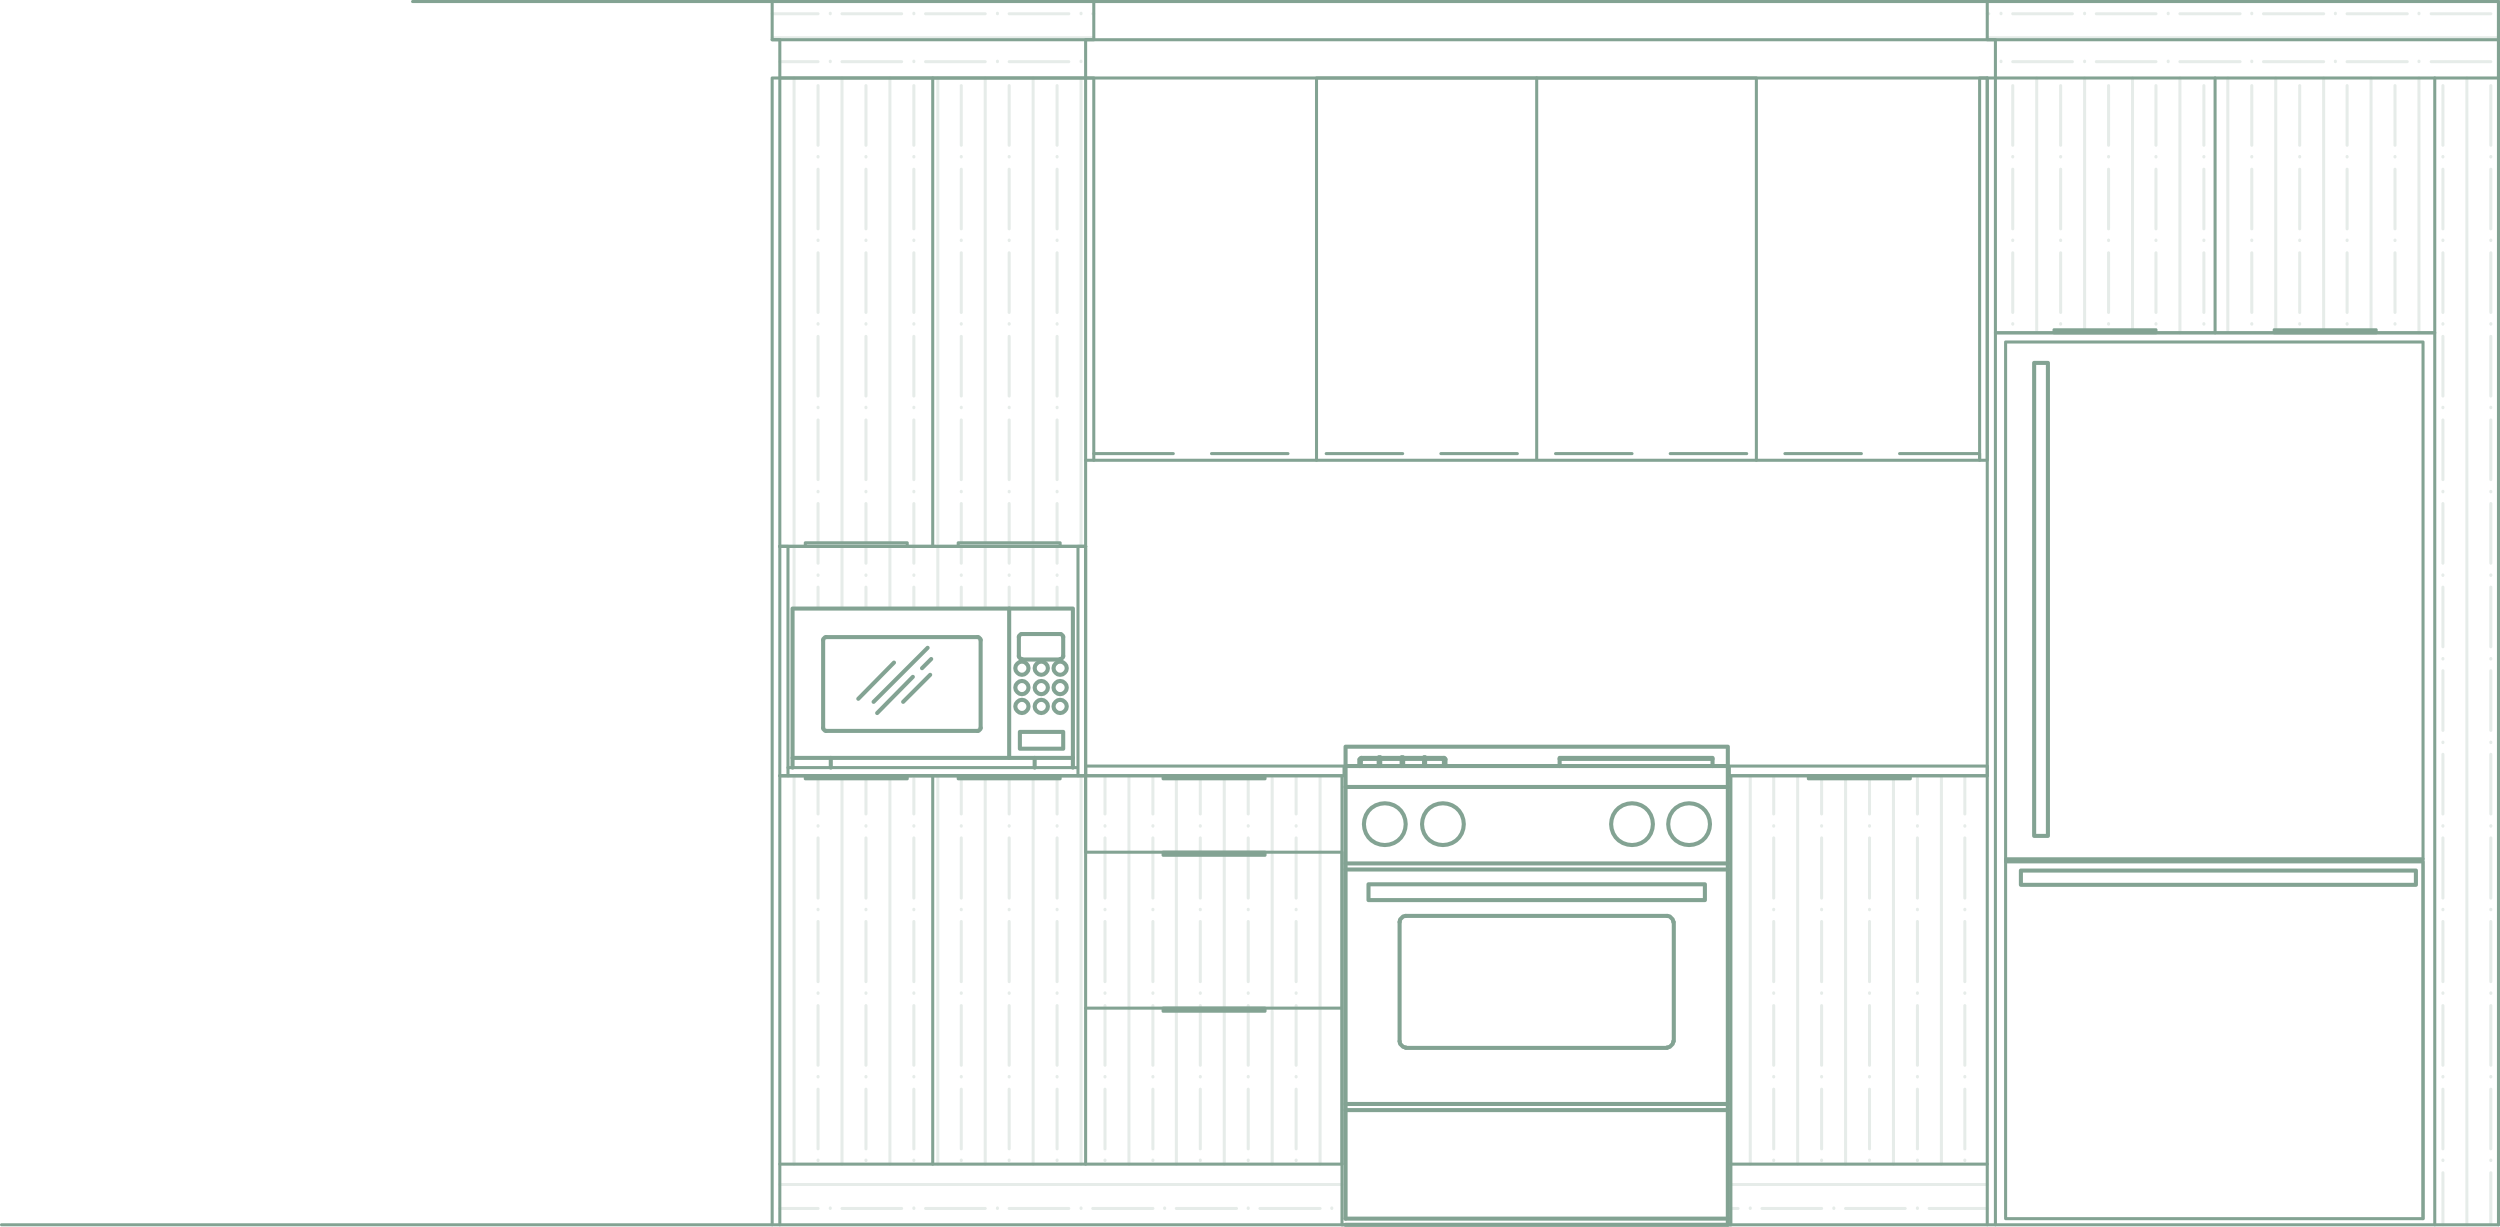 <?xml version="1.0" encoding="UTF-8"?>
<svg id="Layer_2" data-name="Layer 2" xmlns="http://www.w3.org/2000/svg" viewBox="0 0 588.6 288.84">
  <defs>
    <style>
      .cls-1, .cls-2, .cls-3, .cls-4 {
        fill: none;
        stroke: #83a393;
        stroke-linecap: round;
      }

      .cls-1, .cls-2, .cls-4 {
        stroke-linejoin: round;
      }

      .cls-1, .cls-3 {
        stroke-width: .96px;
      }

      .cls-2, .cls-4 {
        stroke-width: .72px;
      }

      .cls-3 {
        stroke-linejoin: bevel;
      }

      .cls-4 {
        opacity: .2;
      }
    </style>
  </defs>
  <g id="Layer_1-2" data-name="Layer 1">
    <g>
      <path class="cls-4" d="M586.44,3.24h-14.04M569.52,3.12v.12M566.76,3.24h-14.16M549.84,3.12v.12M547.08,3.24h-14.16M530.16,3.12v.12M527.4,3.24h-14.16M510.48,3.12v.12M507.6,3.24h-14.04M490.8,3.12v.12M487.92,3.24h-14.04M471.12,3.12v.12M468.24,3.24h-.36M257.52,3.24h-.24M254.52,3.12v.12M251.64,3.24h-14.04M234.84,3.12v.12M231.96,3.24h-14.04M215.16,3.12v.12M212.28,3.24h-14.04M195.48,3.12v.12M192.6,3.24h-10.8M586.44,14.52h-14.04M569.52,14.4v.12M566.76,14.52h-14.16M549.84,14.4v.12M547.08,14.52h-14.16M530.16,14.4v.12M527.4,14.52h-14.16M510.48,14.4v.12M507.6,14.52h-14.04M490.8,14.4v.12M487.92,14.52h-14.04M471.12,14.4v.12M254.52,14.4v.12M251.64,14.52h-14.04M234.84,14.4v.12M231.96,14.52h-14.04M215.16,14.4v.12M212.28,14.52h-14.04M195.48,14.4v.12M192.6,14.52h-9M588.24,8.88h-120.36M257.52,8.88h-75.72"/>
      <line class="cls-2" x1="588.24" y1=".36" x2="97.14" y2=".36"/>
      <path class="cls-4" d="M265.8,237.36v36.72M276.96,201.36v36M276.96,183.36v17.28M276.96,238.08v36M288.24,201.36v36M288.24,183.36v17.28M288.24,238.08v36M299.52,201.24v36.12M299.52,183.24v17.4M299.52,238.08v36M310.8,200.88v36.48M310.8,182.88v17.76M310.8,237.6v36.48M412.08,182.64v91.44M423.24,182.64v91.44M434.52,183.36v90.72M445.8,183.36v90.72M457.08,183v91.08M479.52,18.36v59.4M490.8,18.36v59.28M502.08,18.36v59.28M513.24,18.36v60M524.52,18.36v59.4M535.8,18.36v59.28M547.08,18.36v59.28M558.24,18.36v59.28M569.52,18.36v60M580.8,18.36v270"/>
      <polyline class="cls-4" points="265.8 182.64 265.8 200.64 265.8 237.36"/>
      <path class="cls-4" d="M473.88,20.16v14.04M473.88,36.84v.12M473.88,39.84v14.04M473.88,56.52v.12M473.88,59.52v14.04M473.88,76.2v.12M485.16,20.16v14.04M485.16,36.84v.12M485.16,39.84v14.04M485.16,56.52v.12M485.16,59.52v14.04M485.16,76.2v.12M496.44,20.16v14.04M496.44,36.84v.12M496.44,39.84v14.04M496.44,56.52v.12M496.44,59.52v14.04M496.44,76.2v.12M507.6,20.16v14.04M507.6,36.84v.12M507.6,39.84v14.04M507.6,56.52v.12M507.6,59.52v14.04M507.6,76.2v.12M518.88,20.16v14.04M518.88,36.84v.12M518.88,39.84v14.04M518.88,56.52v.12M518.88,59.52v14.04M518.88,76.2v.12M530.16,20.16v14.04M530.16,36.84v.12M530.16,39.84v14.04M530.16,56.52v.12M530.16,59.52v14.04M530.16,76.2v.12M541.44,20.16v14.04M541.44,36.84v.12M541.44,39.84v14.04M541.44,56.52v.12M541.44,59.52v14.04M541.44,76.2v.12M552.6,20.16v14.04M552.6,36.84v.12M552.6,39.84v14.04M552.6,56.52v.12M552.6,59.52v14.04M552.6,76.2v.12M563.88,20.16v14.04M563.88,36.84v.12M563.88,39.84v14.04M563.88,56.52v.12M563.88,59.52v14.04M563.88,76.2v.12M575.16,20.16v14.04M575.16,36.84v.12M575.16,39.84v14.04M575.16,56.52v.12M575.16,59.52v14.04M575.16,76.2v.12M575.16,79.2v14.04M575.16,95.88v.12M575.16,98.88v14.04M575.16,115.68v.12M575.16,118.56v14.04M575.16,135.36v.12M575.16,138.24v14.04M575.16,155.04v.12M575.16,157.92v14.04M575.16,174.72v.12M575.16,177.6v14.04M575.16,194.4v.12M575.16,197.28v14.16M575.16,214.08v.12M575.16,216.96v14.16M575.16,233.76v.12M575.16,236.76v14.04M575.16,253.44v.12M575.16,256.44v14.04M575.16,273.12v.12M575.16,276.12v12.24M586.44,20.16v14.04M586.44,36.84v.12M586.44,39.84v14.04M586.44,56.52v.12M586.44,59.52v14.04M586.44,76.2v.12M586.44,79.2v14.04M586.44,95.88v.12M586.44,98.88v14.04M586.44,115.68v.12M586.44,118.56v14.04M586.44,135.36v.12M586.44,138.24v14.04M586.44,155.04v.12M586.44,157.92v14.04M586.44,174.72v.12M586.44,177.6v14.04M586.44,194.4v.12M586.44,197.28v14.16M586.44,214.08v.12M586.44,216.96v14.16M586.44,233.76v.12M586.44,236.76v14.04M586.44,253.44v.12M586.44,256.44v14.04M586.44,273.12v.12M586.44,276.12v12.24M186.96,128.64v14.64M186.96,18.36v109.8M186.96,182.64v91.44M198.24,128.64v14.64M198.24,18.36v109.44M198.24,183.36v90.72M209.52,128.64v14.64M209.52,18.36v109.44M209.52,183.36v90.72M220.8,128.64v14.64M220.8,18.36v109.56M220.8,182.64v91.44M231.96,128.64v14.64M231.96,18.36v109.44M231.96,183.36v90.72M243.24,128.64v14.64M243.24,18.36v109.44M243.24,183.36v90.72M254.52,18.36v110.28M254.52,182.76v91.32"/>
      <line class="cls-4" x1="462.6" y1="273.24" x2="462.6" y2="273.12"/>
      <path class="cls-4" d="M248.88,39.84v14.04M248.88,56.52v.12M248.88,59.52v14.04M248.88,76.2v.12M248.88,79.2v14.04M248.88,95.88v.12M248.88,98.88v14.04M248.88,115.68v.12M248.88,118.56v9.24M248.88,183.36v8.28M248.88,194.4v.12M248.88,197.28v14.16M248.88,214.08v.12M248.88,216.96v14.16M248.88,233.76v.12M248.88,236.76v14.04M248.88,253.44v.12M248.88,256.44v14.04M248.88,273.12v.12M260.16,200.64v10.8M260.16,214.08v.12M260.16,216.96v14.16M260.16,233.76v.12M260.16,236.76v.6M260.16,182.64v9M260.16,194.4v.12M260.16,197.28v3.36M260.16,237.36v13.44M260.16,253.44v.12M260.16,256.44v14.04M260.16,273.12v.12M271.44,200.64v10.8M271.44,214.08v.12M271.44,216.96v14.16M271.44,233.76v.12M271.44,236.76v.6M271.44,182.64v9M271.44,194.4v.12M271.44,197.28v3.36M271.44,237.36v13.44M271.44,253.44v.12M271.44,256.44v14.04M271.44,273.12v.12M282.6,201.36v10.08M282.6,214.08v.12M282.6,216.96v14.16M282.6,233.76v.12M282.6,236.76v.6M282.6,183.36v8.28M282.6,194.4v.12M282.6,197.28v3.36M282.6,238.08v12.72M282.6,253.44v.12M282.6,256.44v14.04M282.6,273.12v.12M293.88,201.36v10.08M293.88,214.08v.12M293.88,216.96v14.16M293.88,233.76v.12M293.88,236.76v.6M293.88,183.36v8.28M293.88,194.4v.12M293.88,197.28v3.36M293.88,238.08v12.72M293.88,253.44v.12M293.88,256.44v14.04M293.88,273.12v.12M305.16,201v10.44M305.16,214.08v.12M305.16,216.96v14.16M305.16,233.76v.12M305.16,236.76v.6M305.16,183v8.64M305.16,194.4v.12M305.16,197.28v3.36M305.16,237.84v12.96M305.16,253.44v.12M305.16,256.44v14.04M305.16,273.12v.12M417.6,182.64v9M417.6,194.4v.12M417.6,197.28v14.16M417.6,214.08v.12M417.6,216.96v14.16M417.6,233.76v.12M417.6,236.76v14.04M417.6,253.44v.12M417.6,256.44v14.04M417.6,273.12v.12M428.88,183.36v8.28M428.88,194.4v.12M428.88,197.28v14.16M428.88,214.08v.12M428.88,216.96v14.16M428.88,233.76v.12M428.88,236.76v14.04M428.88,253.44v.12M428.88,256.44v14.04M428.88,273.12v.12M440.16,183.36v8.28M440.16,194.4v.12M440.16,197.28v14.16M440.16,214.08v.12M440.16,216.96v14.16M440.16,233.76v.12M440.16,236.76v14.04M440.16,253.44v.12M440.16,256.44v14.04M440.16,273.12v.12M451.44,183.24v8.4M451.44,194.4v.12M451.44,197.28v14.16M451.44,214.08v.12M451.44,216.96v14.16M451.44,233.76v.12M451.44,236.76v14.04M451.44,253.44v.12M451.44,256.44v14.04M451.44,273.12v.12M462.6,182.88v8.76M462.6,194.4v.12M462.6,197.28v14.16M462.6,214.08v.12M462.6,216.96v14.16M462.6,233.76v.12M462.6,236.76v14.04M462.6,253.44v.12M462.6,256.44v14.04"/>
      <line class="cls-4" x1="248.88" y1="36.96" x2="248.88" y2="36.84"/>
      <path class="cls-4" d="M192.6,128.64v3.96M192.6,135.36v.12M192.6,138.24v5.04M192.6,20.16v14.04M192.6,36.84v.12M192.6,39.84v14.04M192.6,56.52v.12M192.6,59.52v14.04M192.6,76.2v.12M192.6,79.2v14.04M192.6,95.88v.12M192.6,98.88v14.04M192.6,115.68v.12M192.6,118.56v9.24M192.6,183.36v8.28M192.6,194.4v.12M192.6,197.28v14.16M192.6,214.08v.12M192.6,216.96v14.16M192.6,233.76v.12M192.6,236.76v14.04M192.6,253.44v.12M192.6,256.44v14.04M192.6,273.12v.12M203.88,128.64v3.96M203.88,135.36v.12M203.88,138.24v5.04M203.88,20.16v14.04M203.88,36.84v.12M203.88,39.84v14.04M203.88,56.52v.12M203.88,59.52v14.04M203.88,76.2v.12M203.88,79.2v14.04M203.88,95.88v.12M203.88,98.88v14.04M203.88,115.68v.12M203.88,118.56v9.24M203.88,183.36v8.28M203.88,194.4v.12M203.88,197.28v14.16M203.88,214.08v.12M203.88,216.96v14.16M203.88,233.76v.12M203.88,236.76v14.04M203.88,253.44v.12M203.88,256.44v14.04M203.88,273.12v.12M215.16,128.64v3.96M215.16,135.36v.12M215.16,138.24v5.04M215.16,20.16v14.04M215.16,36.84v.12M215.16,39.84v14.04M215.16,56.52v.12M215.16,59.52v14.04M215.16,76.2v.12M215.16,79.2v14.04M215.16,95.88v.12M215.16,98.88v14.04M215.16,115.68v.12M215.16,118.56v10.08M215.16,183.36v8.28M215.16,194.4v.12M215.16,197.28v14.16M215.16,214.08v.12M215.16,216.96v14.16M215.16,233.76v.12M215.16,236.76v14.04M215.16,253.44v.12M215.16,256.44v14.04M215.16,273.12v.12M226.32,128.64v3.96M226.32,135.36v.12M226.32,138.24v5.04M226.32,20.16v14.04M226.32,36.84v.12M226.32,39.84v14.04M226.32,56.52v.12M226.32,59.52v14.04M226.32,76.2v.12M226.32,79.2v14.04M226.32,95.88v.12M226.32,98.88v14.04M226.32,115.68v.12M226.32,118.56v9.24M226.32,183.36v8.28M226.32,194.4v.12M226.32,197.28v14.16M226.32,214.08v.12M226.32,216.96v14.16M226.32,233.76v.12M226.32,236.76v14.04M226.32,253.44v.12M226.32,256.44v14.04M226.32,273.12v.12M237.6,128.64v3.96M237.6,135.36v.12M237.6,138.24v5.04M237.6,20.16v14.04M237.6,36.84v.12M237.6,39.84v14.04M237.6,56.52v.12M237.6,59.52v14.04M237.6,76.2v.12M237.6,79.2v14.04M237.6,95.88v.12M237.6,98.88v14.04M237.6,115.68v.12M237.6,118.56v9.24M237.6,183.36v8.28M237.6,194.4v.12M237.6,197.28v14.16M237.6,214.08v.12M237.6,216.96v14.16M237.6,233.76v.12M237.6,236.76v14.04M237.6,253.44v.12M237.6,256.44v14.04M237.6,273.12v.12M248.88,128.64v3.96M248.88,135.36v.12M248.88,138.24v5.04M248.88,20.16v14.04"/>
      <line class="cls-2" x1="588.24" y1=".36" x2="588.24" y2="288.36"/>
      <path class="cls-4" d="M467.88,284.52h-13.68M451.44,284.4v.12M448.56,284.52h-14.04M431.76,284.4v.12M428.88,284.52h-14.04M412.08,284.4v.12M409.2,284.52h-1.68M313.56,284.4v.12M310.8,284.52h-14.16M293.88,284.4v.12M291.12,284.52h-14.16M274.2,284.4v.12M271.44,284.52h-14.16M254.52,284.4v.12M251.64,284.52h-14.04M234.84,284.4v.12M231.96,284.52h-14.04M215.16,284.4v.12M212.28,284.52h-14.04M195.48,284.4v.12M192.6,284.52h-9M467.88,278.88h-60.36M315.96,278.88h-132.36"/>
      <line class="cls-2" x1="588.24" y1="288.36" x2=".36" y2="288.36"/>
      <polyline class="cls-2" points="588.24 .36 588.24 18.36 181.8 18.36 181.8 288.36"/>
      <polyline class="cls-2" points="183.6 288.36 183.6 18.36 255.6 18.36 255.6 274.08"/>
      <path class="cls-2" d="M467.88,274.08h-60.36M315.96,274.08h-132.36"/>
      <polyline class="cls-2" points="255.6 18.36 257.52 18.36 257.52 108.36 255.6 108.36"/>
      <polyline class="cls-2" points="257.52 108.36 309.96 108.36 309.96 18.36 413.52 18.36 413.52 108.36 466.08 108.36 466.08 18.36 467.88 18.36 467.88 108.36 466.08 108.36"/>
      <path class="cls-2" d="M467.88,288.36V18.36M361.8,18.36v90M309.96,108.36h103.56"/>
      <polyline class="cls-2" points="469.8 288.36 469.8 18.36 469.8 78.36 573.24 78.36 573.24 18.36 573.24 288.36"/>
      <line class="cls-2" x1="521.52" y1="78.36" x2="521.52" y2="18.36"/>
      <polyline class="cls-2" points="407.52 288.36 407.52 182.64 467.88 182.64 467.88 180.36 407.52 180.36 407.16 180.36 407.16 182.64 407.52 182.64"/>
      <polyline class="cls-2" points="315.96 288.36 315.96 182.64 255.6 182.64 255.6 180.36 316.44 180.36 316.44 182.64 315.96 182.64"/>
      <line class="cls-2" x1="255.6" y1="182.64" x2="183.6" y2="182.64"/>
      <polyline class="cls-2" points="219.6 182.64 219.6 231.6 219.6 274.08"/>
      <polyline class="cls-2" points="183.6 18.36 183.6 9.36 181.8 9.36 181.8 .36"/>
      <line class="cls-2" x1="181.8" y1="9.36" x2="588.24" y2="9.36"/>
      <polyline class="cls-2" points="469.8 18.36 469.8 9.36 467.88 9.36 467.88 .36"/>
      <polyline class="cls-2" points="255.6 18.36 255.6 9.36 257.52 9.36 257.52 .36"/>
      <polyline class="cls-2" points="255.6 182.64 255.6 128.64 183.6 128.64 219.6 128.64 219.6 18.36"/>
      <polyline class="cls-2" points="183.6 128.64 185.52 128.64 185.52 182.64"/>
      <polyline class="cls-2" points="255.6 128.64 253.8 128.64 253.8 182.64 253.8 180.72 185.52 180.72"/>
      <polygon class="cls-1" points="252.6 178.44 219.6 178.44 186.6 178.44 186.6 143.28 252.6 143.28 252.6 178.44"/>
      <path class="cls-1" d="M250.32,154.44v-4.44M240.6,149.28h9M237.6,178.44v-35.16"/>
      <polyline class="cls-3" points="249.6 149.28 249.84 149.28 250.08 149.52 250.32 149.76 250.32 150"/>
      <polyline class="cls-3" points="250.32 154.44 250.32 154.68 250.08 154.92 249.84 155.16 249.6 155.16"/>
      <line class="cls-1" x1="249.6" y1="155.28" x2="240.6" y2="155.28"/>
      <polyline class="cls-3" points="240.6 155.16 240.36 155.16 240.12 154.92 239.88 154.68 239.88 154.44"/>
      <line class="cls-1" x1="239.88" y1="154.44" x2="239.88" y2="150"/>
      <polyline class="cls-3" points="239.88 150 239.88 149.76 240.12 149.52 240.36 149.28 240.6 149.28"/>
      <polygon class="cls-3" points="243.6 157.32 243.72 156.72 244.08 156.24 244.56 155.88 245.16 155.76 245.76 155.88 246.24 156.24 246.6 156.72 246.72 157.32 246.6 157.92 246.24 158.4 245.76 158.76 245.16 158.88 244.56 158.76 244.08 158.4 243.72 157.92 243.6 157.32"/>
      <polygon class="cls-3" points="248.04 157.32 248.16 156.72 248.52 156.24 249 155.88 249.6 155.76 250.2 155.88 250.68 156.24 251.04 156.72 251.16 157.32 251.04 157.92 250.68 158.4 250.2 158.76 249.6 158.88 249 158.76 248.52 158.4 248.16 157.92 248.04 157.32"/>
      <polygon class="cls-3" points="239.04 157.32 239.16 156.72 239.52 156.24 240 155.88 240.6 155.76 241.2 155.88 241.68 156.24 242.04 156.72 242.16 157.32 242.04 157.92 241.68 158.4 241.2 158.76 240.6 158.88 240 158.76 239.52 158.4 239.16 157.92 239.04 157.32"/>
      <polygon class="cls-3" points="243.6 161.88 243.72 161.28 244.08 160.8 244.56 160.44 245.16 160.32 245.76 160.44 246.24 160.8 246.6 161.28 246.72 161.88 246.6 162.48 246.24 162.96 245.76 163.32 245.16 163.44 244.56 163.32 244.08 162.96 243.72 162.48 243.6 161.88"/>
      <polygon class="cls-3" points="248.04 161.88 248.16 161.28 248.52 160.8 249 160.44 249.6 160.32 250.2 160.44 250.68 160.8 251.04 161.28 251.16 161.88 251.04 162.48 250.68 162.96 250.2 163.32 249.6 163.44 249 163.32 248.52 162.96 248.16 162.48 248.04 161.88"/>
      <polygon class="cls-3" points="239.04 161.88 239.16 161.28 239.52 160.8 240 160.44 240.6 160.32 241.2 160.44 241.68 160.8 242.04 161.28 242.16 161.88 242.04 162.48 241.68 162.96 241.2 163.32 240.6 163.44 240 163.32 239.52 162.96 239.16 162.48 239.04 161.88"/>
      <polygon class="cls-3" points="243.6 166.32 243.72 165.72 244.08 165.24 244.56 164.88 245.16 164.76 245.76 164.88 246.24 165.24 246.6 165.72 246.72 166.32 246.6 166.92 246.24 167.4 245.76 167.76 245.16 167.88 244.56 167.76 244.08 167.4 243.72 166.92 243.6 166.32"/>
      <polygon class="cls-3" points="248.04 166.32 248.16 165.72 248.52 165.24 249 164.88 249.6 164.76 250.2 164.88 250.68 165.24 251.04 165.72 251.16 166.32 251.04 166.92 250.68 167.4 250.2 167.76 249.6 167.88 249 167.76 248.52 167.4 248.16 166.92 248.04 166.32"/>
      <polygon class="cls-3" points="239.04 166.32 239.16 165.72 239.52 165.24 240 164.88 240.6 164.76 241.2 164.88 241.68 165.24 242.04 165.72 242.16 166.32 242.04 166.92 241.68 167.4 241.2 167.76 240.6 167.88 240 167.76 239.52 167.4 239.16 166.92 239.04 166.32"/>
      <rect class="cls-1" x="240.12" y="172.32" width="10.2" height="3.96"/>
      <polyline class="cls-3" points="193.8 150.72 193.8 150.48 194.04 150.24 194.28 150 194.52 150"/>
      <line class="cls-1" x1="193.8" y1="150.72" x2="193.8" y2="171.36"/>
      <polyline class="cls-3" points="194.52 172.08 194.28 172.08 194.04 171.84 193.8 171.6 193.8 171.36"/>
      <line class="cls-1" x1="194.52" y1="172.08" x2="230.16" y2="172.08"/>
      <polyline class="cls-3" points="230.88 171.36 230.88 171.6 230.64 171.84 230.4 172.08 230.16 172.08"/>
      <line class="cls-1" x1="230.88" y1="171.36" x2="230.88" y2="150.72"/>
      <polyline class="cls-3" points="230.16 150 230.4 150 230.64 150.24 230.88 150.48 230.88 150.72"/>
      <path class="cls-1" d="M243.6,180.72v-2.28M252.6,180.72v-2.28M195.6,180.72v-2.28M186.6,180.72v-2.28M219,158.88l-6.36,6.36M219.24,155.16l-2.16,2.16M210.48,156l-8.4,8.52M214.92,159.36l-8.4,8.52M218.4,152.52l-12.72,12.72M194.52,150h35.64"/>
      <rect class="cls-2" x="472.2" y="80.52" width="98.28" height="206.4"/>
      <rect class="cls-1" x="475.8" y="204.96" width="93" height="3.36"/>
      <rect class="cls-1" x="478.92" y="85.44" width="3.24" height="111.36"/>
      <polyline class="cls-2" points="570.48 286.92 570.48 202.92 472.2 202.92 472.2 202.2 570.48 202.2"/>
      <line class="cls-2" x1="406.8" y1="180.36" x2="406.8" y2="288.36"/>
      <rect class="cls-1" x="316.8" y="175.8" width="90" height="4.56"/>
      <path class="cls-1" d="M320.04,178.8v1.56M316.8,204.72h90M406.8,261.36h-90M406.8,259.92h-90M406.8,286.92h-90M316.8,203.28h90M406.8,185.28h-90"/>
      <polyline class="cls-3" points="320.16 178.8 320.16 178.68 320.28 178.56 320.4 178.44 320.52 178.44"/>
      <path class="cls-1" d="M340.32,180.36v-1.56M339.96,178.44h-4.44M335.28,178.44h-4.92M330,178.44h-5.04M324.6,178.44h-4.08"/>
      <polyline class="cls-3" points="339.96 178.44 340.08 178.44 340.2 178.56 340.32 178.68 340.32 178.8"/>
      <polyline class="cls-1" points="367.2 180.36 367.2 178.44 403.2 178.44 403.2 180.36"/>
      <path class="cls-1" d="M339.6,178.68h-4.08M335.28,178.68h-4.92M330,178.68h-5.04M324.6,178.68h-3.84"/>
      <polyline class="cls-3" points="339.6 178.68 339.72 178.68 339.84 178.8 339.96 178.92 339.96 179.04"/>
      <path class="cls-1" d="M320.4,179.04v1.32M403.2,178.68h-36"/>
      <polyline class="cls-3" points="320.4 179.04 320.4 178.92 320.52 178.8 320.64 178.68 320.76 178.68"/>
      <path class="cls-1" d="M335.52,180.36v-2.04M335.28,180.36v-2.04M324.96,180.36v-2.04M324.6,180.36v-2.04M330.36,180.36v-2.04M330,180.36v-2.04M339.96,180.36v-1.32"/>
      <polyline class="cls-3" points="324.72 178.32 324.84 178.32 324.96 178.32"/>
      <polyline class="cls-3" points="330 178.32 330.12 178.32 330.24 178.32"/>
      <polyline class="cls-3" points="335.28 178.32 335.4 178.32 335.52 178.32"/>
      <polygon class="cls-3" points="321.12 194.04 321.24 192.96 321.6 191.88 322.2 190.92 322.92 190.2 323.88 189.6 324.96 189.24 326.04 189.12 327.12 189.24 328.2 189.6 329.16 190.2 329.88 190.92 330.48 191.88 330.84 192.96 330.96 194.04 330.84 195.12 330.48 196.2 329.88 197.16 329.16 197.88 328.2 198.48 327.12 198.84 326.04 198.96 324.96 198.84 323.88 198.48 322.92 197.88 322.2 197.16 321.6 196.2 321.24 195.12 321.12 194.04"/>
      <polygon class="cls-3" points="334.8 194.04 334.92 192.96 335.28 191.88 335.88 190.92 336.6 190.2 337.56 189.6 338.64 189.24 339.72 189.12 340.8 189.24 341.88 189.6 342.84 190.2 343.56 190.92 344.16 191.88 344.52 192.96 344.64 194.04 344.52 195.12 344.16 196.2 343.56 197.16 342.84 197.88 341.88 198.48 340.8 198.84 339.72 198.96 338.64 198.84 337.56 198.48 336.6 197.88 335.88 197.16 335.28 196.2 334.92 195.12 334.8 194.04"/>
      <polygon class="cls-3" points="392.76 194.04 392.88 192.96 393.24 191.88 393.84 190.92 394.56 190.2 395.52 189.6 396.6 189.24 397.68 189.12 398.76 189.24 399.84 189.6 400.8 190.2 401.52 190.92 402.12 191.88 402.48 192.96 402.6 194.04 402.48 195.12 402.12 196.2 401.52 197.16 400.8 197.88 399.84 198.48 398.76 198.84 397.68 198.96 396.6 198.84 395.52 198.48 394.56 197.88 393.84 197.16 393.24 196.2 392.88 195.12 392.76 194.04"/>
      <polygon class="cls-3" points="379.32 194.04 379.44 192.96 379.8 191.88 380.4 190.92 381.12 190.2 382.08 189.6 383.16 189.24 384.24 189.12 385.32 189.24 386.4 189.6 387.36 190.2 388.08 190.92 388.68 191.88 389.04 192.96 389.16 194.04 389.04 195.12 388.68 196.2 388.08 197.16 387.36 197.88 386.4 198.48 385.32 198.84 384.24 198.96 383.16 198.84 382.08 198.48 381.12 197.88 380.4 197.16 379.8 196.2 379.44 195.12 379.32 194.04"/>
      <rect class="cls-1" x="322.2" y="208.2" width="79.2" height="3.72"/>
      <polyline class="cls-3" points="392.52 215.64 393.12 215.76 393.48 216.12 393.84 216.48 393.96 217.08"/>
      <line class="cls-1" x1="394.08" y1="217.08" x2="394.08" y2="245.16"/>
      <polyline class="cls-3" points="393.96 245.16 393.84 245.76 393.48 246.12 393.12 246.48 392.52 246.6"/>
      <line class="cls-1" x1="392.52" y1="246.72" x2="330.96" y2="246.72"/>
      <polyline class="cls-3" points="330.96 246.6 330.36 246.48 330 246.12 329.64 245.76 329.52 245.16"/>
      <line class="cls-1" x1="329.52" y1="245.16" x2="329.52" y2="217.08"/>
      <polyline class="cls-3" points="329.52 217.08 329.64 216.48 330 216.12 330.36 215.76 330.96 215.64"/>
      <path class="cls-1" d="M316.8,286.92v-106.56M392.52,215.64h-61.56"/>
      <polyline class="cls-1" points="406.8 180.36 406.8 288.36 316.8 288.36"/>
      <line class="cls-2" x1="315.96" y1="288.36" x2="407.52" y2="288.36"/>
      <polyline class="cls-2" points="255.6 182.64 255.6 200.64 315.96 200.64 315.96 274.08 315.96 237.36 255.6 237.36"/>
      <polyline class="cls-2" points="466.08 108.36 466.08 106.8 447.24 106.8"/>
      <path class="cls-2" d="M285.24,106.8h18M312.24,106.8h18M339.24,106.8h18M366.24,106.8h18M393.24,106.8h18M420.24,106.8h18"/>
      <line class="cls-2" x1="276.24" y1="106.8" x2="257.52" y2="106.8"/>
      <line class="cls-2" x1="183.6" y1="128.64" x2="255.6" y2="128.64"/>
      <polyline class="cls-2" points="183.6 182.64 255.6 182.64 315.96 182.64"/>
      <line class="cls-2" x1="407.52" y1="182.64" x2="467.88" y2="182.64"/>
      <polyline class="cls-2" points="469.8 78.36 521.52 78.36 573.24 78.36"/>
      <rect class="cls-2" x="425.76" y="182.64" width="24" height=".72"/>
      <rect class="cls-2" x="273.84" y="182.64" width="24" height=".72"/>
      <rect class="cls-2" x="273.84" y="200.64" width="24" height=".72"/>
      <rect class="cls-2" x="273.84" y="237.36" width="24" height=".72"/>
      <polyline class="cls-2" points="183.6 182.64 219.6 182.64 255.6 182.64"/>
      <rect class="cls-2" x="189.6" y="182.64" width="24" height=".72"/>
      <rect class="cls-2" x="225.6" y="182.64" width="24" height=".72"/>
      <rect class="cls-2" x="535.44" y="77.64" width="24" height=".72"/>
      <rect class="cls-2" x="483.6" y="77.64" width="24" height=".72"/>
      <rect class="cls-2" x="225.6" y="127.8" width="24" height=".84"/>
      <polyline class="cls-2" points="183.6 128.64 219.6 128.64 255.6 128.64"/>
      <rect class="cls-2" x="189.6" y="127.8" width="24" height=".84"/>
    </g>
  </g>
</svg>